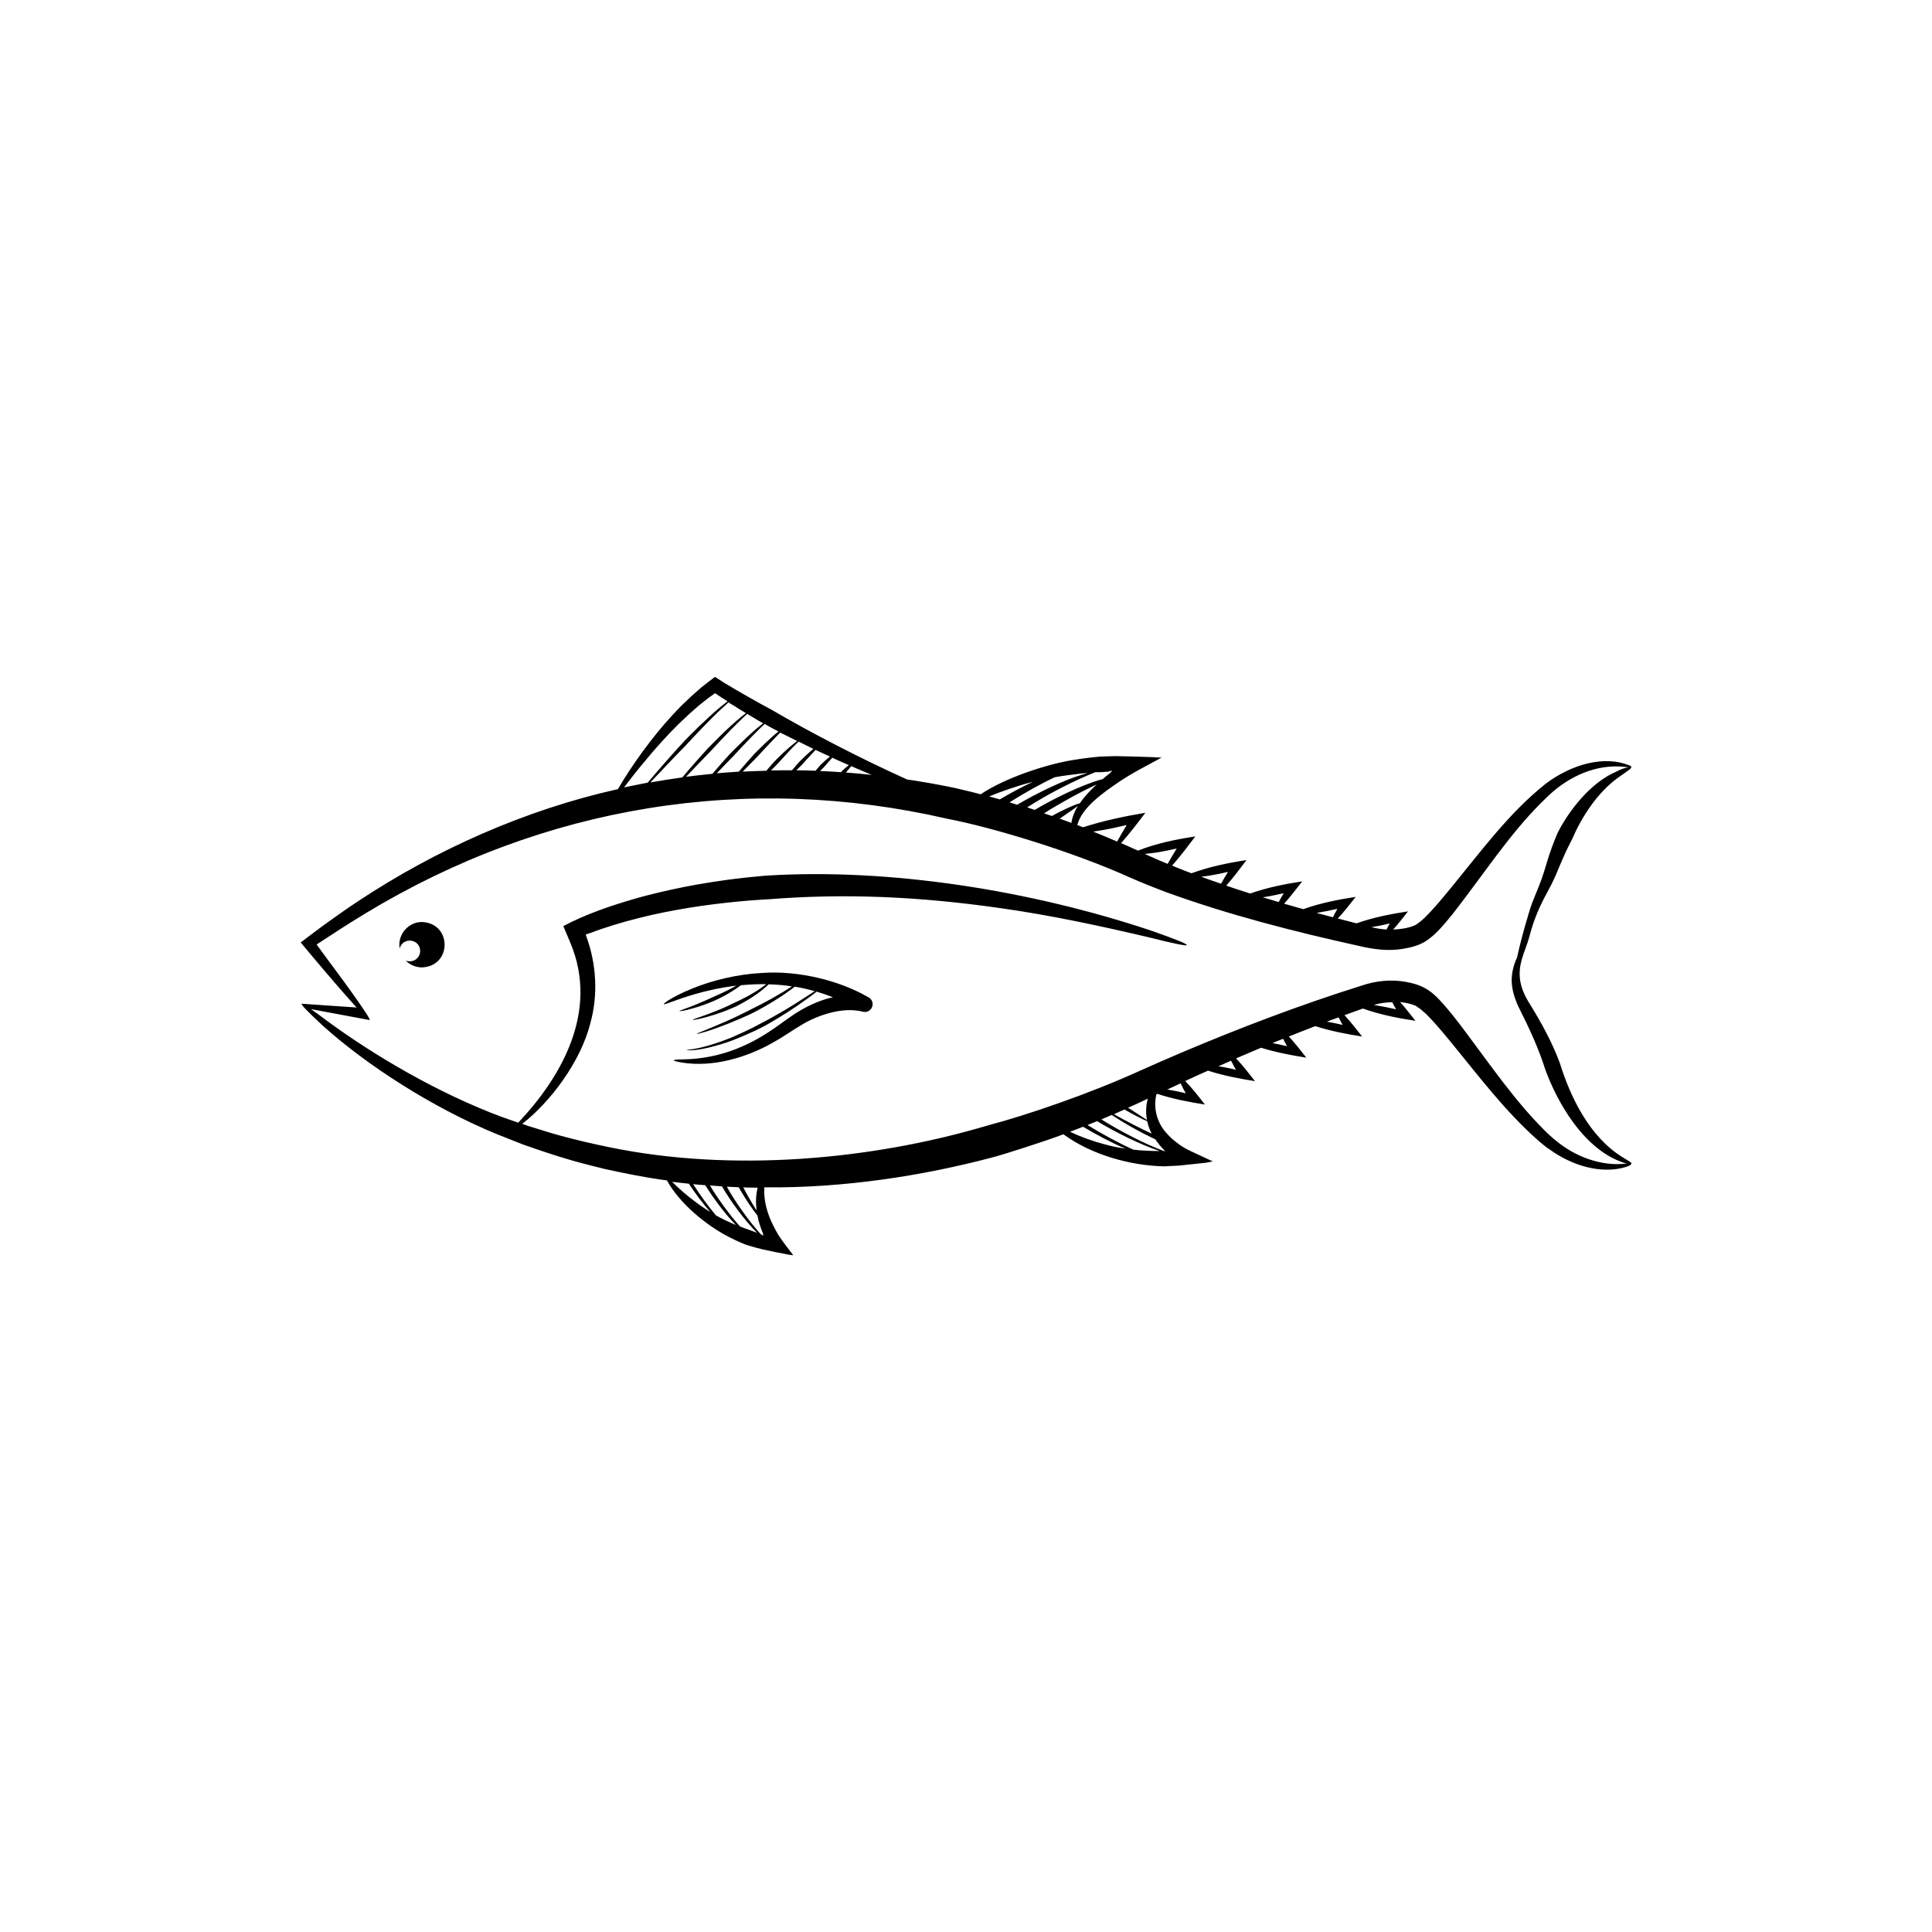 <?xml version="1.0" encoding="UTF-8"?>
<!-- The Best Svg Icon site in the world: iconSvg.co, Visit us! https://iconsvg.co -->
<svg fill="#000000" width="800px" height="800px" version="1.1" viewBox="144 144 512 512" xmlns="http://www.w3.org/2000/svg">
 <path d="m519 389.16c-0.039 0-0.039 0 0 0zm-11.246 0.625c-0.121-0.039-0.195-0.039-0.312-0.074 1.641-0.277 3.25-0.586 4.863-0.984-0.312 0.508-0.586 1.059-0.863 1.605-1.258-0.07-2.473-0.27-3.688-0.547zm-14.5-3.914c1.723-0.277 3.449-0.629 5.168-1.02-0.43 0.746-0.828 1.484-1.18 2.238-1.41-0.395-2.82-0.746-4.273-1.133 0.09-0.051 0.207-0.051 0.285-0.086zm-9.051-5.172c-0.473 0.781-0.902 1.566-1.336 2.348-1.41-0.43-2.82-0.828-4.231-1.254 1.922-0.273 3.762-0.668 5.566-1.094zm-19.828-4.621c1.688-0.277 3.371-0.629 5.059-1.02-0.629 1.02-1.254 2.074-1.84 3.133-1.762-0.586-3.527-1.215-5.25-1.84 0.699-0.082 1.363-0.164 2.031-0.273zm-13.598-6.199c1.688-0.277 3.371-0.629 5.059-1.02-0.828 1.336-1.605 2.699-2.394 4.074-2.074-0.828-4.035-1.723-6.07-2.625 1.172-0.117 2.309-0.273 3.406-0.43zm-86.84-25.391c-0.781 0.629-1.961 1.688-2.508 2.238-0.156 0.195-0.984 1.133-1.289 1.531-1.641-0.074-3.371-0.121-5.094-0.121l1.566-1.566c0.828-0.938 2.469-2.746 3.527-3.84 1.219 0.586 2.473 1.168 3.797 1.758zm-2.625 3.84c0.508-0.473 0.863-0.828 0.902-0.863 0.551-0.629 1.641-1.883 2.348-2.664 1.41 0.664 2.898 1.336 4.387 1.961-0.586 0.43-1.484 1.254-1.883 1.641 0 0-0.074 0.074-0.195 0.23-1.789-0.148-3.715-0.223-5.559-0.305zm74.301 15.758c2.348-0.395 4.66-0.902 6.977-1.449-0.863 1.449-1.723 2.898-2.543 4.387-2.117-0.938-4.273-1.805-6.309-2.625 0.621-0.121 1.246-0.234 1.875-0.312zm-7.562-2.711c-0.039 0.23-0.074 0.473-0.121 0.707-1.059-0.395-2.074-0.781-3.098-1.133 1.605-1.133 3.805-2.59 4.781-3.332-0.742 1.254-1.293 2.547-1.562 3.758zm2.078-4.461c-0.902 0.074-5.41 2.191-7.367 3.332-0.707-0.23-1.41-0.473-2.074-0.707 3.918-2.508 9.949-5.84 13.949-7.637-1.734 1.559-3.297 3.246-4.508 5.012zm5.562-8.27c0.352-0.039 1.531-0.121 2.117-0.156 0 0 0.039 0 0.039-0.039 0.195-0.121 0.629-0.156 0.863-0.195-0.039 0.121-0.43 0.508-0.586 0.664-0.664 0.508-1.289 1.02-1.918 1.566-0.121 0.039-0.195 0.039-0.312 0.074-5.367 1.484-12.891 5.215-17.672 8.07-0.664-0.23-1.371-0.43-1.996-0.664 5.367-3.488 12.344-7.055 18.027-9.324 0.812 0.004 1.359 0.004 1.438 0.004zm-3.684 0.234h0.195c-0.508 0.156-1.098 0.312-1.723 0.508-4.938 1.484-12.465 5.215-16.895 7.879-0.707-0.195-1.371-0.43-2.039-0.629 3.406-2.191 8.188-4.898 11.992-6.66 2.191-0.395 4.273-0.664 6.035-0.863 0.906-0.156 1.727-0.156 2.434-0.234zm-14.852 2.465c0.195-0.039 0.395-0.121 0.586-0.156-3.293 1.531-6.309 3.215-8.777 4.66-0.984-0.277-1.918-0.551-2.82-0.781 3.055-1.254 6.973-2.664 11.012-3.723zm-42.125-1.992c-2.156-0.23-4.43-0.43-6.856-0.629 0.352-0.43 0.984-1.133 1.41-1.688 1.801 0.785 3.606 1.57 5.445 2.316zm-15.484-6.898c-1.133 0.938-2.863 2.59-3.684 3.406-0.312 0.312-1.449 1.641-1.961 2.273-1.805 0-3.684 0-5.566 0.039 0.938-0.938 1.641-1.641 1.688-1.723 0.664-0.707 2.348-2.543 3.215-3.488 0.586-0.629 1.133-1.18 1.723-1.762 0.195-0.156 0.352-0.312 0.508-0.473 0.074-0.074 0.121-0.121 0.195-0.195 1.184 0.633 2.519 1.254 3.883 1.922zm-4.856-2.348c0.195 0.074 0.395 0.195 0.551 0.277-0.195 0.156-0.395 0.312-0.629 0.473-1.059 0.863-2.191 1.84-3.176 2.781-0.551 0.508-1.996 1.918-2.191 2.156-0.277 0.277-1.605 1.805-2.156 2.469-2.039 0.039-4.156 0.121-6.273 0.23 1.133-1.18 3.098-3.176 3.879-3.953 0.828-0.902 2.977-3.215 4.074-4.352 0.707-0.707 1.336-1.371 1.996-2.039 1.266 0.621 2.481 1.207 3.926 1.957zm-5.996-3.098c0.473 0.23 1.02 0.508 1.605 0.828-1.215 0.984-2.469 2.156-3.602 3.215-0.707 0.664-2.469 2.43-2.746 2.699-0.938 1.02-2.941 3.293-4.156 4.742-1.918 0.121-3.879 0.277-5.84 0.43 1.289-1.336 3.527-3.684 4.387-4.543 0.984-1.059 3.488-3.758 4.816-5.094 0.863-0.902 1.723-1.723 2.59-2.59 0.312-0.312 0.629-0.551 0.938-0.863 0.32 0.273 1.07 0.66 2.008 1.176zm-2.504-1.336s0.039 0 0.039 0.039c-0.277 0.195-0.586 0.43-0.863 0.664-1.566 1.254-3.176 2.746-4.625 4.156-0.828 0.781-2.898 2.863-3.215 3.176-1.059 1.133-3.332 3.684-4.742 5.367-2.312 0.23-4.66 0.473-6.977 0.781 1.918-2.039 5.059-5.289 6.578-6.856 1.098-1.215 4-4.273 5.488-5.801 1.02-1.02 1.996-1.961 2.977-2.941 0.43-0.395 0.781-0.707 1.18-1.059 2.434 1.496 4.004 2.356 4.16 2.473zm-6.234-3.723c0.629 0.352 1.18 0.707 1.723 1.059-0.395 0.312-0.746 0.551-1.18 0.902-1.762 1.449-3.602 3.133-5.25 4.742l-3.648 3.648c-1.641 1.805-4.863 5.41-6.777 7.719-2.781 0.395-5.602 0.828-8.465 1.336 2.664-2.82 6.977-7.406 9.367-9.801 2.469-2.699 6.625-7.094 9.562-9.801 0.629-0.551 1.215-1.098 1.762-1.605 0.984 0.586 2.043 1.215 2.906 1.801zm-24.879 13.559c2.625-3.176 5.719-6.66 9.047-9.914 0.863-0.781 1.688-1.605 2.543-2.394 0.863-0.746 1.723-1.531 2.59-2.273 0.902-0.707 1.762-1.41 2.625-2.074 0.473-0.352 0.984-0.664 1.449-1.02 0.039-0.039 0.121-0.074 0.195-0.121 0.039 0.039 0.156 0.121 0.195 0.156 1.02 0.664 2.074 1.371 3.098 1.996-0.586 0.43-1.18 0.902-1.805 1.41-1.996 1.641-4.035 3.566-5.918 5.367-1.02 0.984-3.723 3.684-4.074 4.109-2.43 2.625-6.82 7.602-9.367 10.656-2.074 0.395-4.191 0.828-6.273 1.254 1.422-1.898 3.383-4.406 5.695-7.152zm203.96 65.281c-0.039 0-0.039 0 0 0zm-178.61 48.98c1.059 1.84 2.898 4.586 4.309 6.387 0.277 1.531 0.781 3.055 1.371 4.508 0 0.039 0.039 0.156 0.074 0.195 0.039 0.195 0.121 0.473 0.121 0.551 0 0.039 0.039 0.039-0.074 0-0.195-0.074-0.43-0.195-0.551-0.312l-0.039-0.039h-0.039c-2.941-3.176-6.934-8.777-8.973-12.574 1.059 0.039 2.117 0.121 3.176 0.156 0.117 0.312 0.348 0.668 0.625 1.129zm-17.207-1.52c-0.395-0.395-0.746-0.746-1.098-1.059 1.484 0.195 2.941 0.352 4.43 0.508 1.605 2.43 3.684 5.25 5.684 7.481-3.215-1.918-6.816-4.816-9.016-6.93zm15.406 10.227c-1.449-0.629-3.332-1.484-4.898-2.394-1.996-2.348-4.309-5.523-6.035-8.266 1.059 0.121 2.156 0.195 3.215 0.277 1.996 3.25 5.289 7.684 8.07 10.504-0.082-0.004-0.195-0.086-0.352-0.121zm4.148 1.527c-0.074-0.039-0.508-0.156-1.254-0.43-0.395-0.156-0.938-0.352-1.41-0.551-2.625-2.898-5.953-7.445-7.957-10.855 1.059 0.074 2.117 0.156 3.176 0.23 2.191 3.84 6.035 9.047 9.289 12.305-1.094-0.387-1.758-0.664-1.844-0.699zm1.961-11.016c-0.43 1.762-0.473 3.84-0.23 5.801-1.254-1.961-2.59-4.273-3.527-6.117 1.289 0.039 2.543 0.074 3.805 0.074-0.004 0.129-0.004 0.164-0.047 0.242zm97.258-20.961c1.762 1.059 5.133 2.781 6.035 3.098 0.23 1.133 0.629 2.238 1.18 3.293-2.941-1.336-6.934-3.406-9.996-5.133 0.945-0.434 1.844-0.867 2.781-1.258zm5.176-2.394c0.352-0.156 0.664-0.312 1.02-0.473-0.508 1.762-0.586 3.758-0.23 5.644-0.828-0.586-3.371-2.156-5.012-3.25 1.402-0.586 2.812-1.25 4.223-1.922zm3.606 13.402c-1.688 0-4.352-0.121-6.387-0.352-3.879-1.723-8.742-4.387-12.188-6.543 0.828-0.312 1.688-0.664 2.543-1.02 4.508 2.746 11.68 6.348 16.617 7.914h-0.586zm-13.996-1.766c-3.176-0.828-6.387-1.996-9.211-3.332 1.098-0.43 2.273-0.863 3.449-1.336 3.055 1.84 7.527 4.231 11.211 5.801-1.801-0.27-3.641-0.621-5.449-1.133zm15.52 1.301c0.039 0.039 0.121 0.121 0.156 0.156l0.039 0.039c0.121 0.156 0.277 0.395 0.277 0.395-5.215-1.883-12.031-5.445-16.895-8.504 0.902-0.395 1.84-0.781 2.746-1.18 3.176 2.117 7.406 4.508 10.656 6.035 0.352 0.156 0.629 0.312 0.902 0.43 0 0 0 0.039 0.039 0.039l0.312 0.473 0.352 0.43c0.402 0.629 0.91 1.141 1.414 1.688zm5.289-16.031c0.195 0.395 0.43 0.781 0.664 1.18-1.605-0.395-3.25-0.707-4.898-0.984 1.18-0.551 2.348-1.098 3.527-1.641 0.242 0.465 0.477 0.977 0.707 1.445zm13.289-6.231c0.195 0.395 0.43 0.781 0.664 1.18-1.531-0.352-3.055-0.664-4.625-0.938 1.098-0.473 2.238-0.984 3.332-1.449 0.199 0.383 0.434 0.812 0.629 1.207zm13.559-6.227c0.195 0.395 0.43 0.781 0.664 1.18-1.289-0.312-2.59-0.586-3.879-0.828 0.938-0.395 1.883-0.781 2.82-1.133 0.16 0.266 0.273 0.543 0.395 0.781zm14.73-5.644c0.195 0.395 0.43 0.781 0.664 1.18-1.371-0.312-2.781-0.629-4.191-0.863 1.02-0.395 2.074-0.781 3.098-1.133 0.16 0.301 0.316 0.543 0.43 0.816zm8.898-4.117h0.039c1.566-0.473 3.215-0.707 4.863-0.707 0.312 0.629 0.664 1.254 1.02 1.883-1.926-0.469-3.922-0.855-5.922-1.176zm10.895 0.395s-0.043 0 0 0zm-163.05 1.18c-0.352 0.23-0.707 0.43-1.098 0.664-2.469 1.605-4.742 3.449-7.211 5.012-7.129 4.66-14.691 7.094-22.727 7.176-3.098 0.039-3.055 0.352-0.039 0.863 7.957 1.254 16.969-1.215 24.297-5.488 2.59-1.41 4.977-3.176 7.481-4.625 4.352-2.59 10.07-4.273 14.426-3.684 0.781 0.074 1.215 0.195 1.641 0.312 0.277 0.074 0.508 0.074 0.863 0.039 0.156-0.039 0.395-0.074 0.707-0.277 1.059-0.586 1.336-2.117 0.586-3.019-0.121-0.195-0.312-0.312-0.43-0.43-0.156-0.121-0.195-0.121-0.195-0.121-0.156-0.074-0.473-0.23-0.586-0.312-7.012-4-17.828-6.898-27.785-6.152-6.273 0.312-13.047 1.918-18.461 4.156-4.781 1.918-7.602 3.879-7.445 4.109 0.156 0.23 3.176-1.18 7.992-2.59 3.133-0.938 7.445-1.883 11.211-2.312-1.883 1.059-4.074 2.117-5.918 2.898-0.984 0.473-3.176 1.449-4.625 2.039-1.133 0.473-2.312 0.902-3.176 1.215s-1.449 0.551-1.41 0.586c1.059 0.074 3.371-0.664 4.863-1.098 4.387-1.371 7.879-3.133 11.516-5.762 2.191-0.195 4.465-0.312 6.699-0.277-0.395 0.277-0.828 0.586-1.289 0.938-1.133 0.828-2.469 1.566-3.684 2.273-0.629 0.312-1.215 0.629-1.688 0.863-1.02 0.508-1.723 0.828-1.762 0.828-0.039 0.039-0.746 0.352-1.762 0.863-0.508 0.23-1.098 0.508-1.762 0.781-0.664 0.273-1.336 0.551-2.039 0.828-2.746 1.098-5.566 1.918-5.523 2.074 0.039 0.156 2.941-0.43 5.801-1.371 0.707-0.23 1.41-0.473 2.074-0.707 0.664-0.23 1.289-0.473 1.805-0.707 1.059-0.43 1.805-0.746 1.84-0.781 0.039-0.039 0.746-0.395 1.762-0.938 0.508-0.277 1.059-0.629 1.688-0.984 0.586-0.395 1.254-0.781 1.84-1.215s1.215-0.863 1.762-1.336c0.551-0.473 1.059-0.863 1.449-1.254 0.039-0.039 0.074-0.074 0.121-0.121 2.074 0.074 4.156 0.23 6.152 0.551-3.215 2.117-7.527 4.508-10.812 6.07-0.039 0-0.277 0.156-0.664 0.352-1.996 1.02-4.109 2.039-6.543 3.098-1.805 0.781-3.602 1.531-4.938 2.074-1.371 0.551-2.273 0.902-2.238 0.984 0.039 0.074 0.984-0.156 2.394-0.586 3.527-1.059 8.504-3.098 11.836-4.66 0.395-0.195 0.664-0.312 0.707-0.352 3.406-1.723 7.914-4.465 11.008-6.898 1.762 0.277 3.648 0.707 5.289 1.18-0.664 0.43-1.371 0.938-2.156 1.41-1.02 0.664-2.117 1.336-3.176 2.039-2.348 1.484-7.211 4.273-9.168 5.215-0.23 0.121-1.336 0.707-1.84 0.984-1.84 0.902-3.918 1.883-5.953 2.746-3.25 1.289-6.82 2.469-9.836 2.941-0.195 0.039-0.352 0.074-0.551 0.074-0.156 0.039-0.312 0.039-0.473 0.074-0.551 0.074-0.863 0.074-0.863 0.121 2.781 0.43 8.586-1.215 11.992-2.469 2.074-0.781 4.191-1.723 6.117-2.59 0.508-0.23 1.641-0.828 1.883-0.938 1.996-0.984 6.777-3.918 9.094-5.523 1.84-1.289 3.805-2.625 5.445-3.953 1.566 0.473 2.898 0.938 4.309 1.484-2.867 0.629-5.891 1.883-8.824 3.613zm17.789-3.805s-0.074 0-0.121-0.039h0.039zm-118.34-12.07c-0.074-3.25-4.586-3.805-5.445-0.664-0.629-3.602 2.273-7.055 5.918-7.012 7.992 0.312 7.992 11.715 0 12.031-1.688 0-3.215-0.707-4.309-1.805 0.312 0.121 0.664 0.195 1.02 0.195 1.562 0.035 2.816-1.219 2.816-2.746zm320.97 56.234c0-0.039-0.039-0.121-0.074-0.156 0-0.039-0.039-0.039-0.074-0.074-0.035 0-0.074-0.035-0.074-0.035-0.23-0.156-0.469-0.316-0.746-0.473-0.387-0.23-0.863-0.551-1.41-0.863-8.816-5.445-13.836-16.105-16.535-24.809-2.039-5.566-4.938-10.855-8.465-16.535-0.121-0.238-0.43-0.785-0.551-0.984-0.156-0.312-0.312-0.664-0.473-0.984-0.395-0.902-0.707-1.762-0.902-2.664-0.387-1.641-0.387-3.371-0.074-4.977 0.238-1.246 0.578-2.293 0.871-3.129 0.605-1.566 1.219-3.344 1.699-5.152 0.988-3.723 2.504-7.273 4.363-10.652 0.898-1.633 1.758-3.336 2.434-4.891 0.781-1.883 1.723-4.152 2.508-5.84 0.977-2.117 1.762-3.527 1.805-3.648 2.43-5.684 6.664-12.418 12.344-16.418 1.566-1.133 2.871-1.945 3.176-2.344 0.02-0.004 0.012 0.012 0.035 0 0.066-0.031 0.055-0.117 0.082-0.18 0-0.004 0.012-0.016 0.012-0.016h-0.004c0.051-0.176 0.016-0.387-0.207-0.469-7.055-3.055-15.91-0.156-22.34 4.66-9.645 7.637-16.93 17.559-24.844 27.23-2.273 2.746-4.586 5.644-7.129 8.152-0.707 0.707-1.605 1.484-2.43 1.996l-0.195 0.121c-0.074 0.035-0.156 0.074-0.23 0.121-1.762 0.746-3.758 1.02-5.684 1.098 1.254-1.41 2.746-3.293 3.918-4.816-4.586 0.707-9.246 1.605-13.633 3.176-1.641-0.43-3.332-0.863-4.977-1.289 1.641-1.723 3.293-3.879 4.742-5.719-4.66 0.707-9.402 1.641-13.875 3.25-1.723-0.473-3.406-0.984-5.094-1.449 1.641-1.805 3.293-4 4.816-5.918-4.625 0.707-9.324 1.641-13.793 3.215-2.156-0.664-4.273-1.371-6.348-2.074 1.84-2.117 3.684-4.543 5.367-6.777-4.938 0.746-9.875 1.762-14.582 3.488-1.371-0.508-2.699-1.02-4.035-1.566-0.387-0.156-0.746-0.312-1.098-0.473 2.156-2.43 4.191-5.133 6.152-7.719-5.168 0.781-10.348 1.84-15.203 3.758-1.484-0.672-2.977-1.336-4.465-1.996 2.238-2.508 4.387-5.332 6.422-8.035-5.566 0.938-11.129 2.117-16.5 3.84-0.508-0.195-1.02-0.395-1.531-0.586 1.215-4.707 6.934-8.621 11.008-11.406 3.566-2.43 7.602-4.43 11.324-6.469-3.84-0.23-8.23-0.277-12.066-0.395-1.336 0.039-3.055 0.074-4.231 0.121-1.449 0.121-4.465 0.473-6.312 0.781-7.527 1.059-19.043 4.938-25.316 9.211-4.074-1.059-6.543-1.566-6.934-1.688-0.508-0.074-4.074-0.902-9.996-1.84-0.828-0.121-1.688-0.277-2.59-0.387-12.309-5.566-25.195-12.223-36.012-18.535-2.469-1.289-9.289-5.133-12.465-7.094-0.781-0.508-1.605-1.02-2.43-1.566-1.215 0.902-2.43 1.84-3.648 2.82-0.863 0.746-1.762 1.531-2.625 2.312-0.863 0.828-1.723 1.641-2.59 2.469-0.863 0.863-1.641 1.723-2.469 2.59-5.367 5.801-10.934 13.559-14.383 19.555-24.453 5.445-48.238 16.027-68.926 29.746-3.176 2.117-6.309 4.309-9.367 6.543-1.918 1.449-3.805 2.82-5.684 4.273-0.176-0.004-0.137-0.004-0.098 0.074 3.758 4.543 8.66 10.305 12.188 14.305 0.992 1.129 1.855 2.09 2.621 2.934l-14.574-1.004 0.016 0.012c-0.258 0.16 1.621 2.117 5.707 5.906 11.68 10.461 28.723 21.477 45.812 28.566 2.394 0.938 4.742 1.883 7.129 2.82 4.231 1.484 8.504 2.941 12.852 4.191 2.941 0.863 5.918 1.566 8.855 2.312 5.445 1.18 10.934 2.312 16.453 3.019 3.25 5.961 10.152 11.758 16.453 15.008 1.059 0.551 2.117 1.023 3.055 1.449 0.781 0.312 1.254 0.508 1.336 0.551 0.074 0.035 1.059 0.352 2.625 0.781 0.664 0.156 1.289 0.352 1.961 0.508 2.273 0.508 4.508 0.938 6.82 1.371 0.586 0.121 0.746 0.121 1.215 0.156-1.336-1.805-2.82-3.602-4.035-5.523-0.121-0.195-0.43-0.742-0.551-0.984-0.23-0.43-0.508-0.984-0.746-1.449-1.531-3.019-2.469-6.383-2.348-9.598v-0.43c21.281 0.23 42.285-3.133 60.383-7.914 0.508-0.156 1.41-0.395 1.688-0.473 0.074 0.039 12.734-3.918 17.207-5.684 7.367 5.41 17.672 8.309 26.648 8.504 0.863-0.039 2.82-0.156 3.953-0.195 2.156-0.23 4.898-0.508 7.332-0.781l0.121-0.039c0.508-0.121 1.059-0.195 1.566-0.277-1.883-0.902-3.879-1.805-5.875-2.746-0.508-0.23-1.02-0.508-1.531-0.781-0.395-0.23-0.781-0.508-1.18-0.746-0.707-0.508-1.41-1.02-2.039-1.566-0.23-0.195-0.473-0.387-0.664-0.629-0.23-0.195-0.43-0.43-0.672-0.672l-0.312-0.352c-2.508-2.746-3.488-6.422-2.781-9.949 0.039-0.121 0.039-0.23 0.074-0.352 0.074-0.035 0.195-0.074 0.277-0.121 4.035 1.336 8.344 2.156 12.574 2.82-1.605-2.082-3.371-4.352-5.215-6.227 1.996-0.938 4-1.84 6.035-2.746 4.035 1.289 8.266 2.117 12.465 2.781-1.566-1.996-3.293-4.231-5.012-6.035 2.191-0.938 4.387-1.883 6.625-2.82 3.879 1.215 7.992 1.996 11.992 2.625-1.449-1.84-3.055-3.918-4.625-5.606 2.312-0.938 4.66-1.84 7.012-2.746 4 1.289 8.23 2.117 12.383 2.746-1.449-1.84-3.055-3.953-4.66-5.644 1.641-0.629 3.293-1.18 4.898-1.762 4.465 1.605 9.211 2.543 13.91 3.25-1.254-1.566-2.746-3.527-4.074-4.977 1.41 0.156 2.82 0.43 4.109 0.984l0.156 0.074 0.039 0.039 0.195 0.156c0.781 0.473 1.688 1.254 2.394 1.918 2.508 2.469 4.781 5.289 7.012 7.992 7.25 8.891 14.07 17.863 22.449 25.316 0.352 0.312 0.707 0.586 1.059 0.902 0.707 0.586 1.41 1.18 2.156 1.641 5.953 4.352 13.754 6.66 20.223 4.707 0.715-0.223 1.062-0.414 1.254-0.562 0.02 0 0.012 0.02 0.047 0.012 0.016-0.004 0.016-0.066 0.035-0.082 0.023-0.035 0.125-0.086 0.121-0.105-0.012-0.016-0.055-0.012-0.066-0.02 0.047-0.098 0.129-0.129 0.105-0.273zm-1.734 0.152c-6.227 0.629-13.09-1.762-18.379-6.227-0.664-0.473-1.254-1.098-1.883-1.641-0.312-0.312-0.629-0.551-0.938-0.902-7.836-7.801-14.031-16.852-20.848-25.941-2.191-2.941-4.508-5.996-7.094-8.742-0.984-1.023-1.883-1.883-3.098-2.664l-0.074-0.039-0.074-0.035c-1.762-1.133-3.805-1.688-5.84-2.039-3.84-0.664-7.836-0.23-11.516 1.023-16.262 5.094-32.484 11.285-48.004 17.863-3.566 1.531-7.094 3.055-10.578 4.625-13.477 6.152-30.172 11.836-39.973 14.426-0.277 0.074-1.133 0.352-1.641 0.473-30.016 8.781-66.695 12.148-99.176 5.445-4.352-0.902-8.66-1.883-12.93-3.055-2.82-0.746-5.566-1.688-8.344-2.508-0.629-0.195-1.215-0.43-1.805-0.629 7.445-5.801 15.48-16.418 18.062-26.727 2.074-7.406 1.605-15.715-1.098-23-0.035-0.195-0.277-0.473 0.074-0.508 0.277-0.121 0.551-0.195 0.828-0.277 4.273-1.641 8.695-2.941 13.047-4.035 1.133-0.277 2.312-0.551 3.449-0.828 4.156-0.938 8.816-1.762 12.816-2.348 10.422-1.484 17.633-1.762 18.184-1.805 19.98-1.566 39.539-0.781 61.598 2.394 13.09 1.84 26.527 4.742 39.188 7.723 13.203 3.332 13.246 2.664 0.508-1.805-32.059-10.699-69.242-16.574-101.77-14.582-0.551 0.074-7.957 0.508-18.656 2.394-4.074 0.707-8.891 1.762-13.168 2.863-1.18 0.312-2.394 0.629-3.566 0.984-6.227 1.805-12.734 4.035-18.57 7.129 0 0-0.035 0-0.035 0.039 0.551 1.336 1.449 3.406 1.996 4.742 7.285 17.789-2.273 34.988-13.949 47.332-1.375-0.473-2.781-0.984-4.156-1.449-16.969-6.273-34.133-16.418-46.477-25.512-1.828-1.375-3.203-2.371-4.297-3.129l15.547 2.898c0.23-0.195-1.531-2.82-4.742-7.332-2.43-3.449-6.312-8.539-9.168-12.5l-0.074-0.121-0.039-0.039v-0.035l0.039-0.039c4.231-2.781 8.504-5.566 12.852-8.188 47.332-28.688 101.29-37.309 154.28-25.078 11.871 2.273 33.191 8.695 48.438 15.594 3.133 1.375 6.348 2.664 9.598 3.879 16.297 5.918 33.625 10.383 50.707 14.148 3.918 0.938 7.992 1.531 11.992 0.828 2.117-0.352 4.309-0.902 6.152-2.117l0.074-0.039 0.074-0.074c1.215-0.828 2.156-1.688 3.133-2.699 2.625-2.781 4.938-5.875 7.176-8.855 7.445-9.875 14.066-19.75 23.043-27.824 5.91-5.047 13.035-7.594 20.152-6.469-0.676 0.039-1.859 0.316-3.496 1.211-6.699 2.902-12.391 10.309-15.285 15.992-0.039 0.082-0.746 1.648-1.605 4-0.977 2.543-1.762 5.684-2.699 8.344-1.059 2.941-2.402 5.785-3.098 8.035-1.727 5.594-2.805 9.906-3.41 12.758-1.066 2.211-1.684 4.961-1.359 7.422 0.117 1.098 0.395 2.191 0.746 3.25 0.117 0.352 0.273 0.785 0.43 1.18 0.121 0.277 0.395 0.941 0.508 1.18 2.898 5.719 5.445 11.285 7.094 16.574 3.133 8.66 9.914 20.652 19.906 24.488 0.625 0.23 1.176 0.43 1.641 0.551 0.074 0.02 0.137 0.031 0.207 0.047-0.215-0.023-0.367-0.023-0.629 0z"/>
</svg>